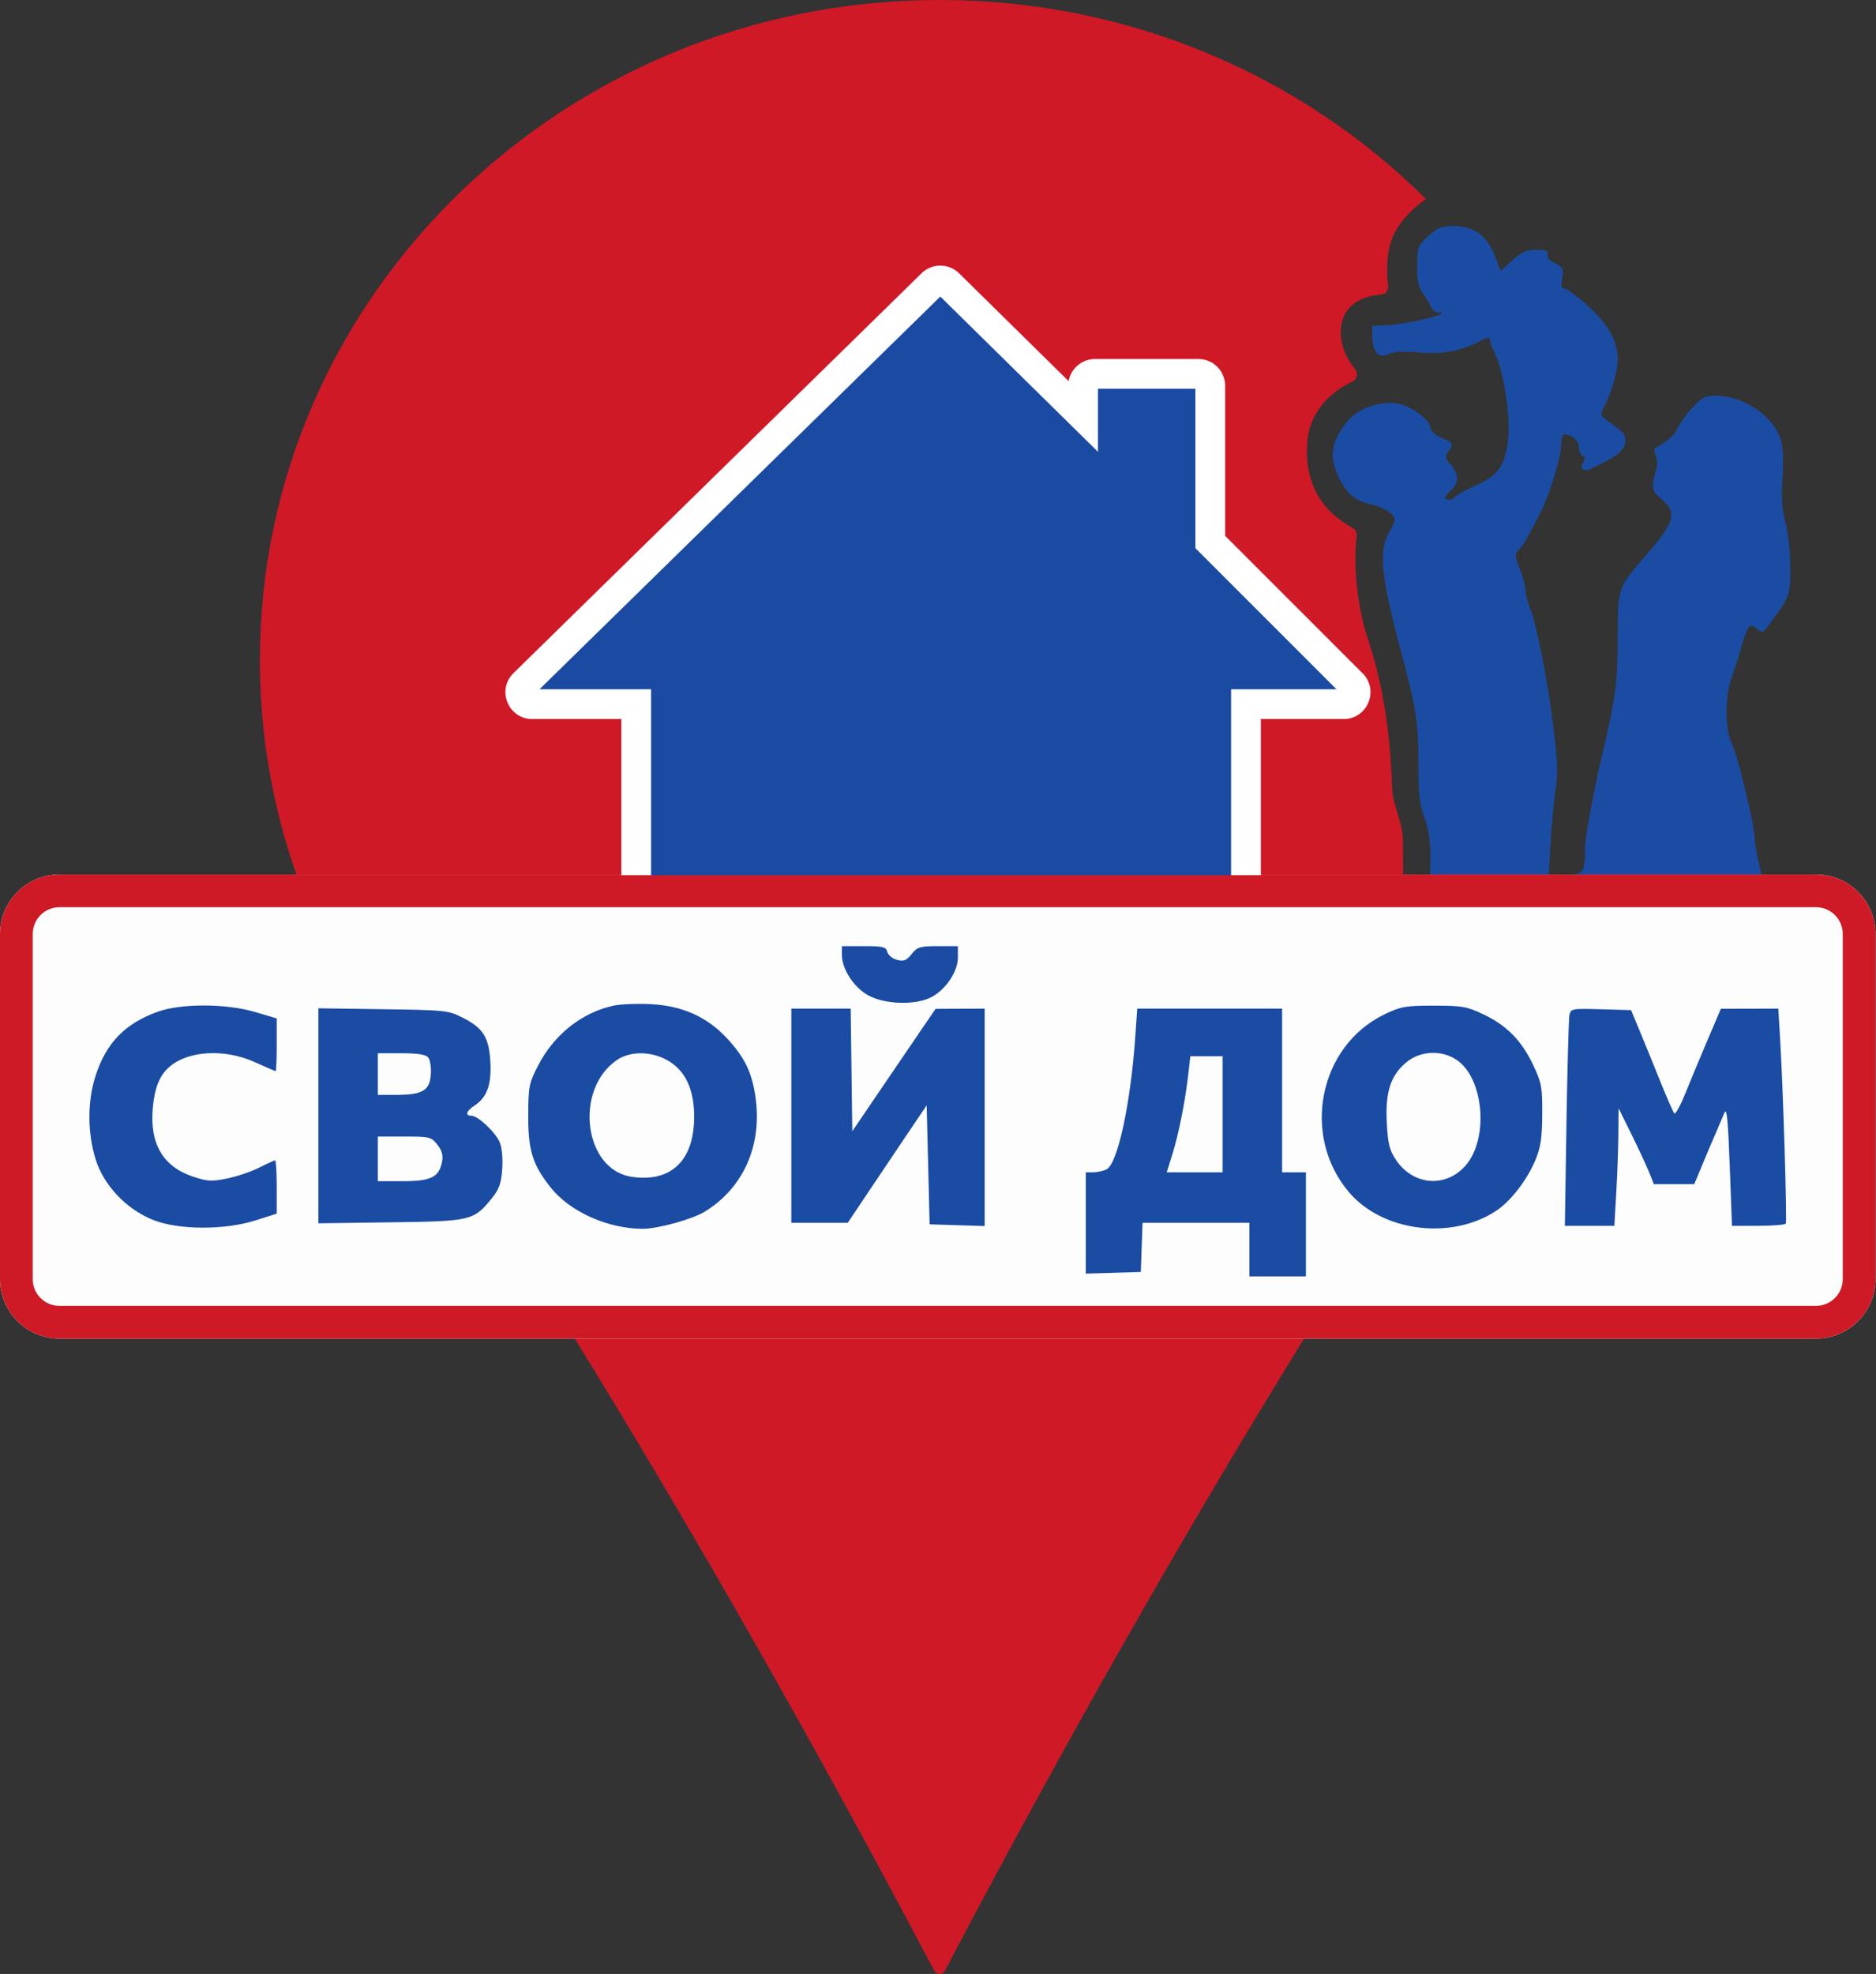 <?xml version="1.0" encoding="UTF-8"?> <svg xmlns="http://www.w3.org/2000/svg" width="404" height="425" viewBox="0 0 404 425" fill="none"><rect x="0" y="0" width="404" height="425" fill="#333333" stroke="none"/><path fill-rule="evenodd" clip-rule="evenodd" d="M307.084 42.859C280.504 16.416 243.397 0 202.342 0H202.341C121.503 0 55.971 63.649 55.971 142.164C55.971 168.062 63.081 192.328 75.558 213.255C77.11 215.857 80.115 220.387 84.421 226.878C103.07 254.988 146.12 319.878 201.196 424.315C201.677 425.228 203.005 425.228 203.485 424.314C257.804 320.886 301.338 255.353 320.19 226.975C324.541 220.426 327.577 215.855 329.128 213.255L302.752 197.859C302.356 197.628 302.114 197.206 302.117 196.747C302.143 192.221 302.173 183.719 302.112 180.75C302.071 178.741 301.505 176.899 300.941 175.064C300.404 173.317 299.868 171.575 299.79 169.701C299.782 169.499 299.773 169.27 299.763 169.014C299.585 164.39 299.075 151.139 294.826 138.392C291.558 128.589 291.63 119.548 292.173 115.311C292.255 114.677 291.901 114.033 291.343 113.719C290.776 113.401 289.988 112.914 288.981 112.209C286.578 110.527 280.653 105.803 281.534 95.073C282.114 88.012 287.357 83.935 291.264 82.146C292.202 81.716 292.507 80.351 291.856 79.55C289.96 77.218 288.007 73.457 288.981 69.37C290.029 64.966 294.332 63.623 297.455 63.427C298.35 63.371 299.075 62.513 298.948 61.625C298.641 59.478 298.508 56.192 299.31 52.795C300.399 48.183 304.946 44.249 307.084 42.859Z" fill="#CF1927"></path><path d="M379.352 188.335L378.602 185.083C378.189 183.295 377.851 181.098 377.851 180.201C377.851 177.658 374.034 162.051 372.877 159.866C371.489 157.245 371.476 149.794 372.854 146.041C373.432 144.464 374.358 141.589 374.912 139.651C376.356 134.594 376.837 133.99 378.337 135.347C379.482 136.383 379.61 136.342 380.959 134.519C385.504 128.37 385.538 128.279 385.538 122.198C385.538 118.969 385.086 114.732 384.505 112.519C383.738 109.596 383.573 107.117 383.864 102.889C384.109 99.328 383.982 96.284 383.526 94.76C381.98 89.601 375.499 85.202 369.443 85.202C367.176 85.202 366.478 85.569 364.375 87.87C363.034 89.337 361.465 91.581 360.89 92.858C360.314 94.134 357.386 96.042 356.613 96.381C355.409 96.91 357.522 98.197 356.613 101.216C355.246 105.757 356.224 106.048 358.054 107.669C361.172 110.43 360.567 112.524 354.706 119.264C348.334 126.591 348.385 126.445 348.385 137.205C348.385 146.677 347.91 150.344 345.206 161.751C343.148 170.435 341.339 180.33 341.33 182.953C341.312 187.891 340.958 188.335 337.03 188.335H333.511L333.949 181.128C334.19 177.165 334.669 172.06 335.013 169.784C335.488 166.654 335.384 163.532 334.588 156.972C333.379 147.011 330.876 134.227 329.481 130.888C328.956 129.632 328.527 127.93 328.527 127.105C328.527 126.28 327.964 124.178 327.276 122.432C326.198 119.699 326.152 119.154 326.943 118.498C327.447 118.079 328.258 116.974 328.744 116.042C329.23 115.11 330.474 112.763 331.507 110.825C333.644 106.817 336.214 98.454 336.214 95.506C336.214 94.419 336.521 93.529 336.897 93.529C338.477 93.529 340.057 94.955 340.057 96.381C340.057 97.22 340.418 98.037 340.858 98.197C341.498 98.428 341.495 98.637 340.858 99.717C340.093 101.013 341.348 101.639 342.618 100.944C345.616 99.304 349.261 98.065 349.996 95.506C349.996 93.529 350.39 93.606 345.852 90.326C344.656 89.462 344.609 89.201 345.389 87.729C346.984 84.722 348.385 79.875 348.385 77.366C348.385 73.461 346.251 69.672 341.831 65.729C339.622 63.759 337.418 62.145 336.931 62.144C336.277 62.142 336.141 61.554 336.411 59.895C336.737 57.881 336.575 57.545 334.841 56.649C333.621 56.018 333.037 55.31 333.26 54.731C333.531 54.023 332.987 53.813 330.874 53.813C328.635 53.813 327.688 54.225 325.67 56.073L323.204 58.332L321.862 54.975C320.13 50.645 317.389 48.689 313.049 48.689C310.405 48.689 309.575 49.015 307.586 50.838C305.358 52.88 305.239 53.195 305.194 57.19C305.156 60.477 305.434 61.788 306.471 63.208C307.199 64.207 307.982 65.528 308.212 66.145C308.441 66.761 309.118 67.266 309.716 67.266C313.661 67.266 303.074 69.869 298.428 70.041L295.552 70.148L295.545 72.596C295.535 75.767 297.053 77.308 299.104 76.211C300.083 75.687 302.107 75.582 305.513 75.879C310.678 76.329 314.559 75.605 318.836 73.393C320.347 72.613 320.841 72.558 320.844 73.174C320.846 73.624 321.3 74.856 321.852 75.913C323.823 79.684 325.412 90.186 324.74 94.997C323.972 100.498 322.613 102.356 317.749 104.552C315.397 105.613 313.377 106.739 313.26 107.052C312.997 107.752 311.231 107.815 311.231 107.124C311.231 106.85 311.813 106.128 312.524 105.519C313.922 104.322 314.524 102.2 312.161 99.717C309.991 97.851 313.26 96.665 312.524 95.506C311.976 94.643 311.162 94.737 309.94 94.04C308.889 93.44 308.028 92.556 308.028 92.078C308.028 90.638 304.68 87.934 301.878 87.109C298.174 86.02 292.81 87.596 290.371 90.489C286.597 94.964 286.076 98.373 288.451 103.06C290.176 106.464 291.872 107.848 295.217 108.583C297.98 109.19 300.342 110.692 300.342 111.844C300.342 112.323 299.766 113.659 299.063 114.813C296.87 118.41 297.514 124.715 301.634 139.971C304.93 152.179 305.466 155.557 305.467 164.13C305.467 171.089 305.701 173.255 306.748 176.011C307.585 178.213 308.028 180.932 308.028 183.858V188.335H333.511H379.352Z" fill="#1B4CA4"></path><path d="M0 201.089C0 194.013 5.736 188.277 12.812 188.277H391.073C398.148 188.277 403.884 194.013 403.884 201.089V275.396C403.884 282.471 398.148 288.207 391.073 288.207H12.812C5.736 288.207 0 282.471 0 275.396V201.089Z" fill="#FDFDFD"></path><path d="M391.073 281.161V288.207H12.812L12.812 281.161H391.073ZM396.838 275.396V201.089C396.838 197.905 394.257 195.324 391.073 195.324H12.812C9.628 195.324 7.046 197.905 7.046 201.089V275.396C7.046 278.58 9.628 281.161 12.812 281.161L12.812 288.207C5.847 288.207 0.18 282.649 0.004 275.727L0 275.396V201.089C0 194.013 5.736 188.277 12.812 188.277H391.073L391.404 188.282C398.326 188.457 403.884 194.124 403.884 201.089V275.396C403.884 282.361 398.326 288.027 391.404 288.203L391.073 288.207V281.161C394.257 281.161 396.838 278.58 396.838 275.396Z" fill="#CE1A26"></path><path d="M137.004 151.604V188.437H268.322V151.604H289.361C291.643 151.604 292.787 148.844 291.172 147.23L260.635 116.693V83.062C260.635 81.647 259.488 80.5 258.073 80.5H235.813C234.398 80.5 233.25 81.647 233.25 83.062V89.628L204.296 61.126C203.3 60.146 201.703 60.144 200.705 61.122L112.822 147.211C111.182 148.818 112.319 151.604 114.615 151.604H137.004Z" fill="#1B4AA3"></path><path d="M263.838 115.366L293.437 144.965C297.069 148.597 294.497 154.807 289.36 154.807H271.525V188.437H265.119V148.401H287.814L257.432 118.02V83.703H236.453V97.275L202.497 63.849L116.185 148.401H140.206V188.437H133.801V154.807H114.615C109.45 154.807 106.891 148.537 110.58 144.923L198.464 58.834L198.679 58.634C200.933 56.637 204.373 56.708 206.542 58.844L230.134 82.067C230.606 79.357 232.968 77.297 235.813 77.297H258.073C261.257 77.297 263.838 79.878 263.838 83.062V115.366Z" fill="white"></path><path fill-rule="evenodd" clip-rule="evenodd" d="M181.3 205.53C181.3 208.681 183.894 212.652 187.057 214.344C190.594 216.236 196.868 216.456 200.335 214.811C203.502 213.308 206.283 209.27 206.283 206.175V203.709H201.983C198.098 203.709 197.553 203.873 196.329 205.408C195.222 206.796 194.649 207.024 193.195 206.659C192.211 206.413 191.268 205.653 191.087 204.96C190.8 203.861 190.184 203.709 186.03 203.709H181.3V205.53ZM132.203 216.504C125.306 217.978 119.323 222.724 115.851 229.473C113.914 233.239 113.781 233.924 113.757 240.222C113.728 247.675 114.689 250.754 118.575 255.66C122.716 260.889 130.911 264.564 138.431 264.564C141.69 264.564 149.127 262.505 151.791 260.865C160.113 255.742 164.171 246.584 162.704 236.239C161.945 230.891 160.334 227.584 156.475 223.459C152.219 218.909 146.869 216.529 140.147 216.197C137.238 216.053 133.664 216.191 132.203 216.504ZM33.968 217.83C26.866 220.377 22.808 224.595 20.524 231.801C18.809 237.214 18.829 243.897 20.576 249.554C22.323 255.21 27.226 260.382 33.011 262.671C38.455 264.826 48.314 264.872 54.947 262.775L59.591 261.306V255.569C59.591 252.412 59.437 249.83 59.249 249.83C59.061 249.83 57.529 250.529 55.845 251.382C54.161 252.235 51.064 253.289 48.963 253.722C45.616 254.414 44.708 254.369 41.637 253.356C35.096 251.199 32.192 246.249 32.908 238.478C33.296 234.265 34.336 231.638 36.328 229.835C40.346 226.198 48.308 225.707 54.889 228.691C57.22 229.748 59.231 230.613 59.359 230.613C59.486 230.613 59.591 228.061 59.591 224.941V219.269L54.947 217.893C48.705 216.043 39.031 216.014 33.968 217.83ZM298.206 218.364C284.001 225.178 280.133 244.569 290.551 256.74C297.827 265.241 312.64 267.064 322.275 260.644C325.351 258.594 328.903 253.982 330.652 249.765C331.799 247 332.094 245.023 332.121 239.901C332.154 234.018 331.993 233.151 330.157 229.275C327.663 224.013 324.455 220.757 319.413 218.372C315.874 216.697 314.862 216.522 308.775 216.522C302.683 216.522 301.687 216.695 298.206 218.364ZM68.559 263.382L84.093 263.172C101.509 262.936 102.023 262.815 105.924 257.988C107.487 256.054 107.929 254.815 108.152 251.74C108.314 249.492 108.099 247.11 107.632 245.982C106.727 243.797 102.937 240.222 101.526 240.222C100.1 240.222 100.403 239.209 102.176 238.047C104.871 236.281 105.876 233.512 105.599 228.614C105.3 223.312 104.056 221.337 99.594 219.083C96.546 217.543 95.885 217.473 82.491 217.286L68.559 217.092V263.382ZM170.411 263.282H182.557L187.214 256.33C189.775 252.505 193.6 246.815 195.713 243.684L199.557 237.991L200.197 263.603L212.048 263.971V217.161L201.479 217.209L198.976 220.868C197.599 222.881 193.564 228.808 190.008 234.041L183.542 243.554L183.196 217.161H170.411V263.282ZM244.468 223.406C243.466 237.673 240.697 250.475 238.34 251.737C237.666 252.097 236.375 252.393 235.472 252.393H233.828V274.22L245.678 273.852L246.051 263.282H269.06V274.813H281.231V252.393H276.106V217.161H244.907L244.468 223.406ZM337.98 218.58C337.817 219.385 337.528 229.917 337.339 241.983L336.997 263.923H347.655L348.07 256.716C348.298 252.753 348.504 247.06 348.526 244.065L348.567 238.62L351.368 244.289C352.908 247.407 354.618 251.082 355.168 252.456L356.168 254.955H364.861L366.661 250.631C367.65 248.253 368.965 245.154 369.582 243.745C370.199 242.336 371 240.462 371.361 239.581C371.859 238.366 372.135 241.111 372.5 250.951L372.982 263.923H378.635C381.744 263.923 384.415 263.707 384.569 263.443C384.873 262.924 384.004 234.474 383.355 223.727L382.959 217.161L370.591 217.195L367.798 223.744C366.261 227.346 364.108 232.52 363.011 235.242C361.914 237.965 360.818 239.983 360.574 239.726C360.33 239.47 358.972 236.378 357.555 232.855C356.139 229.332 354.141 224.431 353.116 221.965L351.251 217.481L344.764 217.299C338.455 217.121 338.269 217.156 337.98 218.58ZM92.221 227.683C92.638 228.185 92.889 229.836 92.78 231.352C92.53 234.806 90.992 235.715 85.374 235.728L81.37 235.738V226.769H86.417C90.004 226.769 91.682 227.033 92.221 227.683ZM143.85 228.351C147.649 230.577 149.505 234.593 149.486 240.542C149.457 249.906 144.481 254.638 136.001 253.366C125.727 251.826 123.575 234.587 132.861 228.219C135.73 226.251 140.363 226.307 143.85 228.351ZM313.71 228.211C319.602 232.196 320.663 245.28 315.558 251.012C311.265 255.833 304.252 255.209 300.594 249.682C299.224 247.611 298.882 246.22 298.648 241.759C298.299 235.119 299.47 231.512 302.887 228.696C305.906 226.208 310.447 226.004 313.71 228.211ZM263.294 252.393H251.258L252.51 248.389C253.859 244.074 255.256 237 255.924 231.093L256.34 227.41H263.294V252.393ZM94.186 246.457C95.19 247.734 95.462 248.732 95.191 250.14C94.552 253.457 92.816 254.314 86.744 254.314H81.37V244.706H87.089C92.557 244.706 92.868 244.783 94.186 246.457Z" fill="#1B4CA4"></path></svg> 